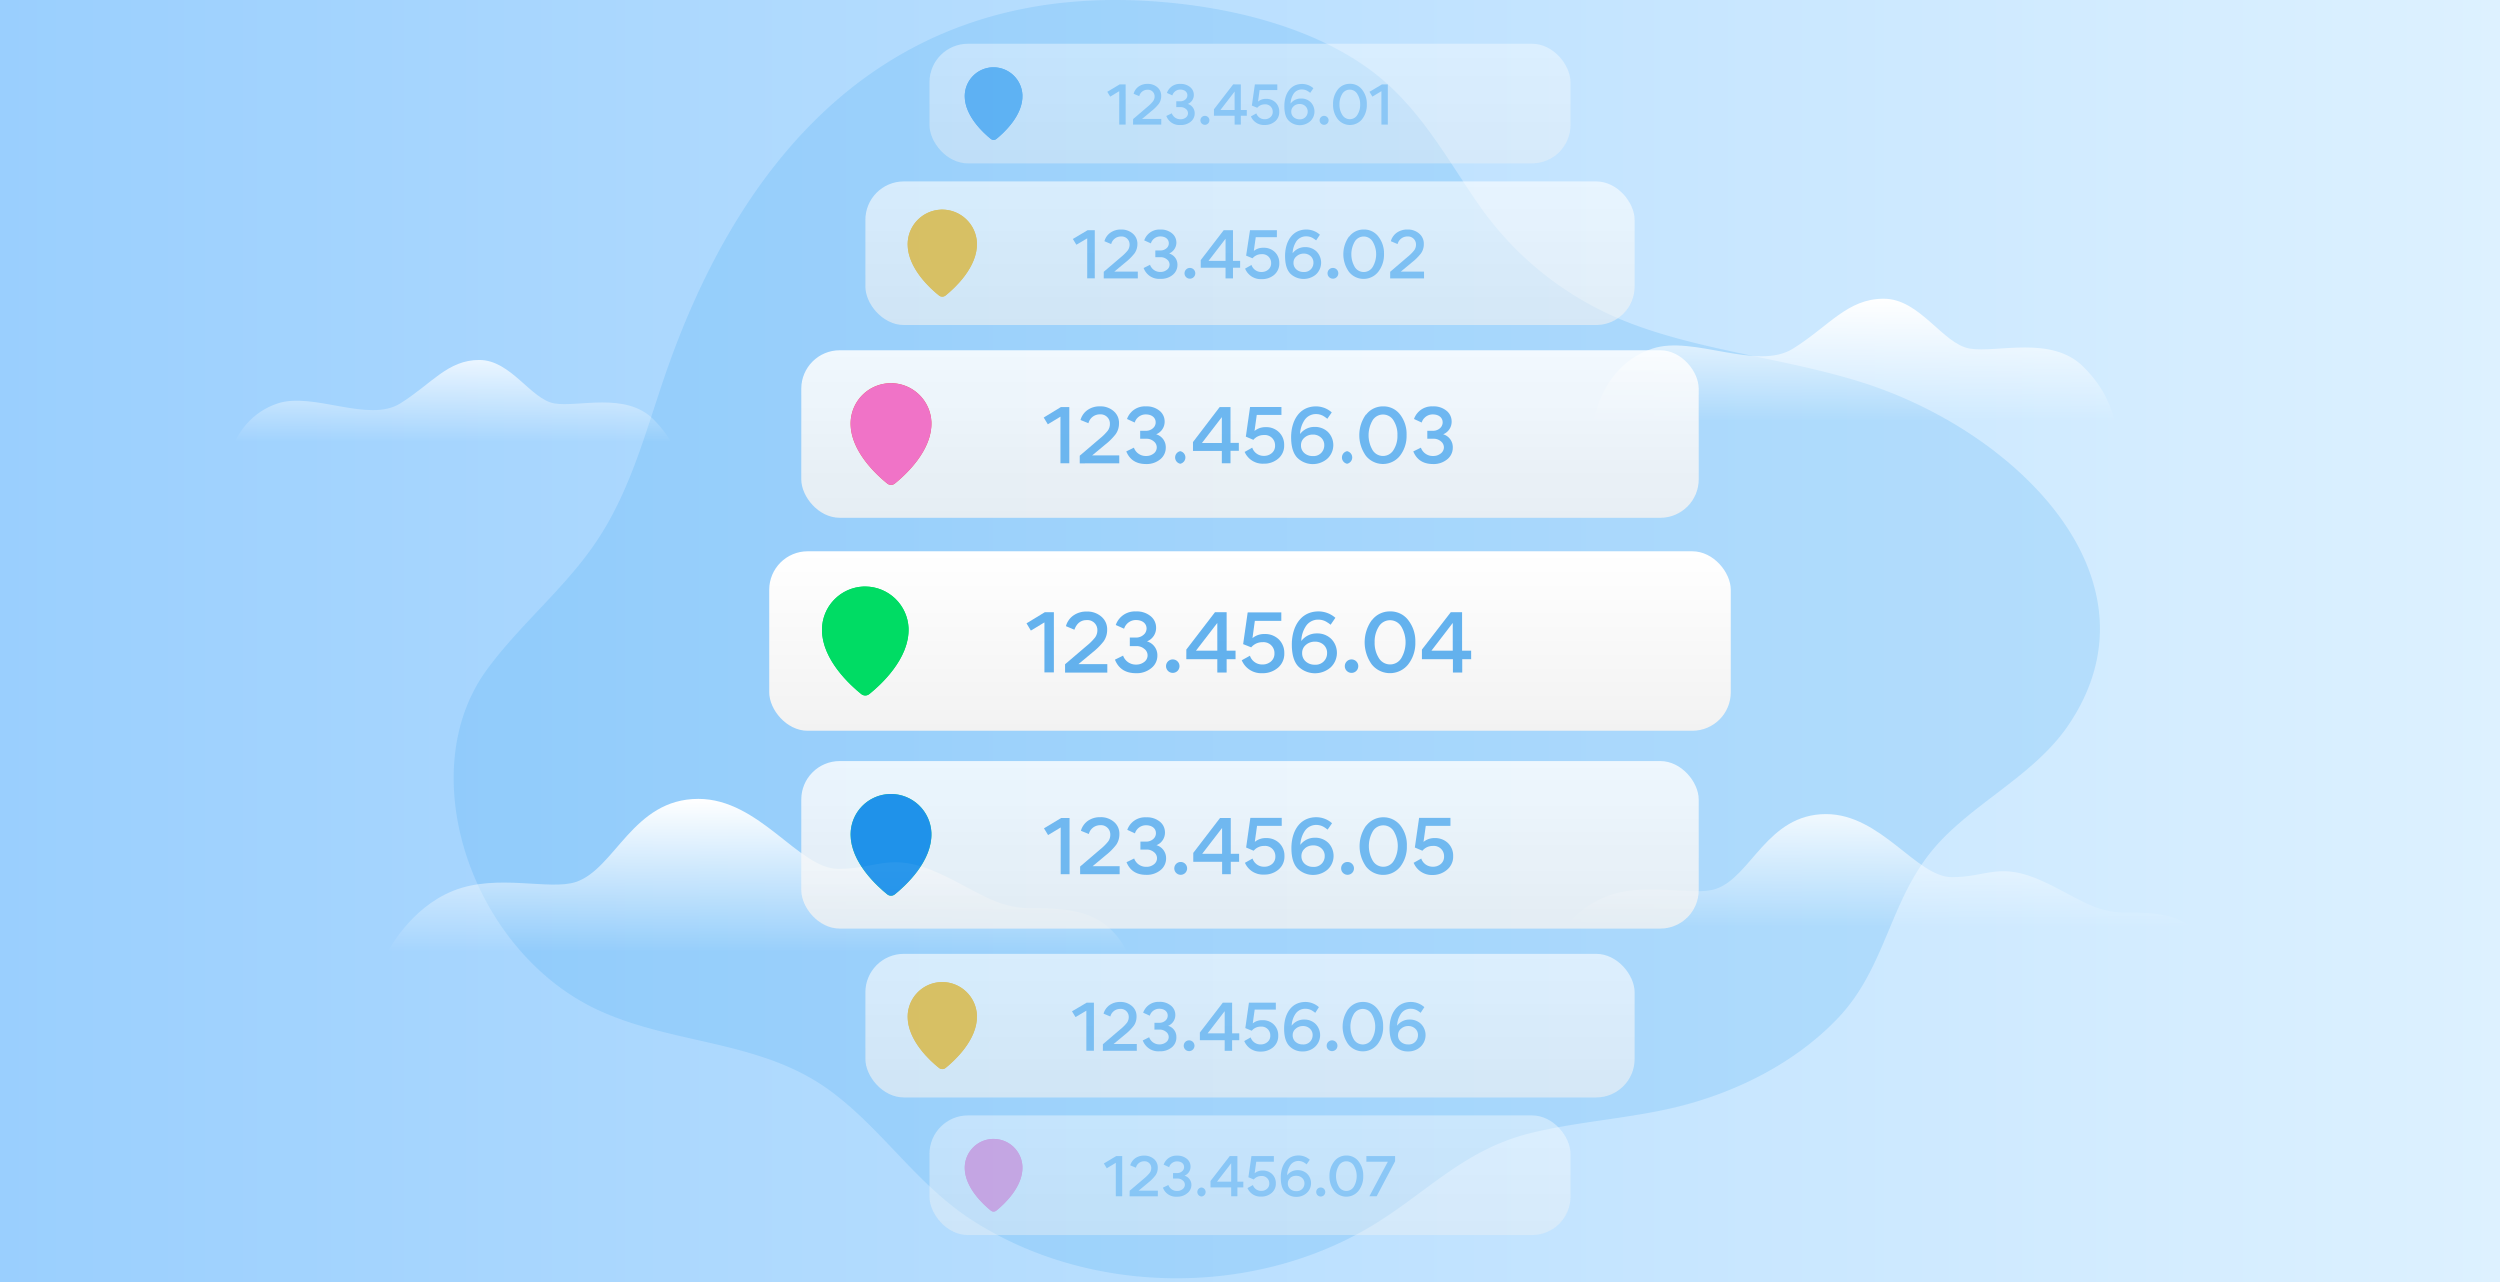 <svg id="bg" xmlns="http://www.w3.org/2000/svg" xmlns:xlink="http://www.w3.org/1999/xlink" viewBox="0 0 780 400"><rect x="0" y="0" width="780" height="400" fill="#333333" stroke="none"/><defs><style>.cls-1{fill:#00dc64;}.cls-2{fill:#f44336;}.cls-3{fill:#ffb400;}.cls-4{fill:#0082e6;}.cls-5{fill:#ff63be;}.cls-6{fill:url(#linear-gradient);}.cls-7{fill:#3fa7f3;opacity:0.2;}.cls-8{fill:url(#linear-gradient-2);}.cls-9{fill:url(#linear-gradient-3);}.cls-10{fill:url(#linear-gradient-4);}.cls-11{fill:url(#linear-gradient-5);}.cls-12{fill:url(#linear-gradient-6);}.cls-13{clip-path:url(#clip-path);}.cls-14{opacity:0.6;}.cls-15{opacity:0.85;}.cls-16{fill:url(#linear-gradient-7);}.cls-17{clip-path:url(#clip-path-2);}.cls-18{fill:url(#linear-gradient-8);}.cls-19{clip-path:url(#clip-path-3);}.cls-20{opacity:0.4;}.cls-21{fill:url(#linear-gradient-9);}.cls-22{clip-path:url(#clip-path-4);}.cls-23{opacity:0.8;}.cls-24{fill:url(#linear-gradient-10);}.cls-25{clip-path:url(#clip-path-5);}.cls-26{fill:url(#linear-gradient-11);}.cls-27{clip-path:url(#clip-path-6);}.cls-28{fill:url(#linear-gradient-12);}.cls-29{clip-path:url(#clip-path-7);}</style><linearGradient id="linear-gradient" y1="200" x2="780" y2="200" gradientTransform="translate(590 -190) rotate(90)" gradientUnits="userSpaceOnUse"><stop offset="0" stop-color="#9acffe"/><stop offset="1" stop-color="#ddf1ff"/></linearGradient><linearGradient id="linear-gradient-2" x1="578.54" y1="93.2" x2="578.54" y2="131.41" gradientUnits="userSpaceOnUse"><stop offset="0" stop-color="#fff"/><stop offset="1" stop-color="#fff" stop-opacity="0"/></linearGradient><linearGradient id="linear-gradient-3" x1="236.3" y1="249.25" x2="236.3" y2="297.02" xlink:href="#linear-gradient-2"/><linearGradient id="linear-gradient-4" x1="-6952.31" y1="2859.01" x2="-6952.31" y2="2858.01" gradientTransform="matrix(141.95, 0, 0, -33.33, 987021.64, 95394.69)" xlink:href="#linear-gradient-2"/><linearGradient id="linear-gradient-5" x1="-6966.26" y1="2848.87" x2="-6966.26" y2="2847.87" gradientTransform="matrix(207.57, 0, 0, -42.99, 1446545, 122718.57)" xlink:href="#linear-gradient-2"/><linearGradient id="linear-gradient-6" x1="390" y1="172" x2="390" y2="228" gradientUnits="userSpaceOnUse"><stop offset="0" stop-color="#fff"/><stop offset="1" stop-color="#f2f2f2"/></linearGradient><clipPath id="clip-path"><path id="SVGID" class="cls-1" d="M269.46,183a13.51,13.51,0,0,0-13,13.5c0,9.34,8.92,17.37,12.26,20.05a2,2,0,0,0,2.5,0c3.42-2.74,12.6-11,12.25-20.6A13.57,13.57,0,0,0,270,183h-.53"/></clipPath><linearGradient id="linear-gradient-7" y1="109.28" y2="161.55" xlink:href="#linear-gradient-6"/><clipPath id="clip-path-2"><path id="SVGID-2" data-name="SVGID" class="cls-2" d="M277.49,119.56a12.6,12.6,0,0,0-12.1,12.59c0,8.73,8.33,16.22,11.45,18.72a1.86,1.86,0,0,0,2.33,0c3.19-2.56,11.76-10.29,11.43-19.22A12.67,12.67,0,0,0,278,119.55h-.5"/></clipPath><linearGradient id="linear-gradient-8" y1="56.6" y2="101.4" xlink:href="#linear-gradient-6"/><clipPath id="clip-path-3"><path id="SVGID-3" data-name="SVGID" class="cls-3" d="M293.57,65.41a10.81,10.81,0,0,0-10.38,10.8c0,7.47,7.14,13.9,9.81,16a1.61,1.61,0,0,0,2,0c2.73-2.2,10.08-8.82,9.8-16.48A10.86,10.86,0,0,0,294,65.4h-.42"/></clipPath><linearGradient id="linear-gradient-9" y1="13.65" y2="50.99" xlink:href="#linear-gradient-6"/><clipPath id="clip-path-4"><path id="SVGID-4" data-name="SVGID" class="cls-4" d="M309.64,21A9,9,0,0,0,301,30c0,6.23,5.94,11.59,8.17,13.37a1.34,1.34,0,0,0,1.67,0c2.27-1.83,8.39-7.35,8.16-13.73A9.05,9.05,0,0,0,310,21h-.35"/></clipPath><linearGradient id="linear-gradient-10" y1="335.08" y2="387.35" gradientTransform="translate(0 -97.62)" xlink:href="#linear-gradient-6"/><clipPath id="clip-path-5"><path id="SVGID-5" data-name="SVGID" class="cls-1" d="M277.49,247.73a12.61,12.61,0,0,0-12.1,12.6c0,8.72,8.33,16.21,11.45,18.72a1.86,1.86,0,0,0,2.33,0c3.19-2.56,11.76-10.29,11.43-19.22A12.67,12.67,0,0,0,278,247.72h-.5"/></clipPath><linearGradient id="linear-gradient-11" y1="282.4" y2="327.2" gradientTransform="translate(0 15.2)" xlink:href="#linear-gradient-6"/><clipPath id="clip-path-6"><path id="SVGID-6" data-name="SVGID" class="cls-3" d="M293.57,306.41a10.81,10.81,0,0,0-10.38,10.8c0,7.47,7.14,13.9,9.81,16a1.61,1.61,0,0,0,2,0c2.73-2.2,10.08-8.82,9.8-16.48A10.86,10.86,0,0,0,294,306.4h-.42"/></clipPath><linearGradient id="linear-gradient-12" y1="239.45" y2="276.79" gradientTransform="translate(0 108.56)" xlink:href="#linear-gradient-6"/><clipPath id="clip-path-7"><path id="SVGID-7" data-name="SVGID" class="cls-5" d="M309.64,355.35a9,9,0,0,0-8.64,9c0,6.23,5.94,11.58,8.17,13.37a1.34,1.34,0,0,0,1.67,0c2.27-1.83,8.39-7.35,8.16-13.73a9,9,0,0,0-9-8.64h-.35"/></clipPath></defs><rect class="cls-6" x="190" y="-190" width="400" height="780" transform="translate(190 590) rotate(-90)"/><path id="Path_37508" data-name="Path 37508" class="cls-7" d="M187,315.32c23.3,10.63,50.2,9.21,71.62,24.71,16.54,12,27.21,29.4,44.6,40.62C339.36,404,389.77,404.91,427,383.06c17.9-10.51,29.49-24.56,51.36-29.74,13.92-3.3,28.47-4.28,42.44-7.39,20.4-4.55,39.66-14.47,52.9-28.56,14.66-15.62,15.86-36.22,29.46-52.42,11.92-14.2,31.17-22.67,42-38.45,31-45.29-15.51-91.81-64.26-107.21-23.46-7.41-49.59-9.76-72.37-18.49a101.75,101.75,0,0,1-46.2-35.55c-10.59-15-19.13-31.88-34.94-43.52C410.16,9.09,386.67,2.87,364.46.79,277.3-7.38,231.92,49.25,209,112.82c-7,19.29-11.5,39.54-23.48,56.94C176,183.7,162,195.14,152,208.82,128.16,241.16,147.31,297.21,187,315.32Z"/><path class="cls-8" d="M650,114.43c-9.91-9.91-26.89-4.25-35.39-5.66S599.06,93.2,587.73,93.2s-17,8.49-28.3,15.57-31.14-4.25-43.87,0c-8.5,2.83-15.57,9.91-18.4,22.64H659.91C658.5,127.17,657.08,121.51,650,114.43Z"/><path class="cls-9" d="M321.61,283.37c-10.92,0-16.94-5.59-28.66-10.92-15-6.82-19.11-1.36-31.4-1.36S237,249.25,217.88,249.25c-20.47,0-25.93,21.84-38.22,25.93-8.19,2.73-24.57-2.73-38.22,2.73S121,297,121,297H351.64C344.81,283.37,332.53,283.37,321.61,283.37Z"/><path id="Path_38000" data-name="Path 38000" class="cls-10" d="M203.86,130.82c-8.64-8.64-23.45-3.7-30.85-4.94s-13.58-13.57-23.46-13.57-14.81,7.4-24.68,13.57-27.16-3.7-38.27,0c-7.4,2.47-13.58,8.64-16,19.75h142C211.27,141.93,210,137,203.86,130.82Z"/><path id="Path_38001" data-name="Path 38001" class="cls-11" d="M663.06,284.73c-9.82,0-15.24-5-25.79-9.82-13.51-6.14-17.2-1.23-28.25-1.23S586.91,254,569.72,254c-18.43,0-23.34,19.65-34.39,23.34-7.37,2.46-22.11-2.46-34.39,2.46S482.51,297,482.51,297H690.08C683.94,284.73,672.89,284.73,663.06,284.73Z"/><rect class="cls-12" x="240" y="172" width="300" height="56" rx="12"/><path id="SVGID-8" data-name="SVGID" class="cls-1" d="M269.46,183a13.51,13.51,0,0,0-13,13.5c0,9.34,8.92,17.37,12.26,20.05a2,2,0,0,0,2.5,0c3.42-2.74,12.6-11,12.25-20.6A13.57,13.57,0,0,0,270,183h-.53"/><g class="cls-13"><rect class="cls-1" x="256.49" y="183" width="27.36" height="34.15"/></g><g class="cls-14"><path class="cls-4" d="M326,191h2.81v18.79h-2.95V194.19l-4.23,2.55-1.36-2.26Z"/><path class="cls-4" d="M332.3,207.25l6.73-5.74a17.22,17.22,0,0,0,2.63-2.61,3.78,3.78,0,0,0,.72-2.26,3.1,3.1,0,0,0-3.35-3.17q-2.71,0-3.82,3l-2.64-1.11a6,6,0,0,1,2.3-3.31,7,7,0,0,1,4.18-1.25,6.67,6.67,0,0,1,4.58,1.59,5.13,5.13,0,0,1,1.8,4.08,6.21,6.21,0,0,1-1.05,3.57,20.28,20.28,0,0,1-3.53,3.53l-4.37,3.63h9v2.66H332.3Z"/><path class="cls-4" d="M359.21,208.45a7.11,7.11,0,0,1-4.78,1.59c-3.26,0-5.45-1.42-6.57-4.23l2.54-1.25a4.2,4.2,0,0,0,4.08,2.79,3.94,3.94,0,0,0,2.54-.84,2.52,2.52,0,0,0,0-4.06,3.64,3.64,0,0,0-2.52-.86h-2v-2.67h1.85a3.47,3.47,0,0,0,2.38-.81,2.58,2.58,0,0,0,1-2c0-1.53-1.23-2.66-3.34-2.66a3.85,3.85,0,0,0-3.67,2.71L348.12,195a6.29,6.29,0,0,1,6.29-4.23,6.71,6.71,0,0,1,4.58,1.47,4.56,4.56,0,0,1,1.71,3.57,4.5,4.5,0,0,1-2.84,4.3v0a4.48,4.48,0,0,1,3.24,4.42A4.93,4.93,0,0,1,359.21,208.45Z"/><path class="cls-4" d="M365.9,205.74a2.1,2.1,0,0,1,0,4.2,2.1,2.1,0,0,1,0-4.2Z"/><path class="cls-4" d="M382.71,191v12h2.78v2.67h-2.78v4.15H379.8v-4.15h-9.67v-3L379.08,191Zm-9.56,12h6.65v-8.64Z"/><path class="cls-4" d="M387.43,206l2.55-1.41a4,4,0,0,0,3.89,2.73,3.94,3.94,0,0,0,2.66-.93,3.14,3.14,0,0,0,1.1-2.52,3.41,3.41,0,0,0-3.69-3.51,4.56,4.56,0,0,0-3.56,1.61l-2.52-1,1.42-9.91h10.49v2.66h-8.26l-.74,5.38a5.64,5.64,0,0,1,3.72-1.28A6.1,6.1,0,0,1,399,199.5a5.86,5.86,0,0,1,1.7,4.32,5.66,5.66,0,0,1-2,4.53,7.24,7.24,0,0,1-4.87,1.69A6.58,6.58,0,0,1,387.43,206Z"/><path class="cls-4" d="M407.5,195.27A8.9,8.9,0,0,0,406,200h0a6,6,0,0,1,4.88-2.37,6.18,6.18,0,0,1,4.46,1.7,6.23,6.23,0,0,1-.24,8.95,7.43,7.43,0,0,1-9.94-.26c-1.41-1.42-2.11-3.72-2.11-6.94,0-5.3,2.57-10.32,8.35-10.32a8,8,0,0,1,5.24,2l-1.49,2.16a9.44,9.44,0,0,0-1.11-.79,4.92,4.92,0,0,0-2.64-.8A4.56,4.56,0,0,0,407.5,195.27Zm-.05,5.93a3.18,3.18,0,0,0-1.18,2.55,3.36,3.36,0,0,0,1.13,2.64,4.11,4.11,0,0,0,2.81,1,3.56,3.56,0,0,0,3.84-3.55A3.38,3.38,0,0,0,413,201.2a3.88,3.88,0,0,0-2.76-1A4.12,4.12,0,0,0,407.45,201.2Z"/><path class="cls-4" d="M421.68,205.74a2.1,2.1,0,0,1,0,4.2,2.1,2.1,0,0,1,0-4.2Z"/><path class="cls-4" d="M428,193.55a7,7,0,0,1,5.71-2.79,6.92,6.92,0,0,1,5.69,2.76,10.62,10.62,0,0,1,2.18,6.84,10.74,10.74,0,0,1-2.21,6.91,7.27,7.27,0,0,1-11.4,0,11.86,11.86,0,0,1,0-13.75Zm9.19,1.94a4.08,4.08,0,0,0-7,0,8.7,8.7,0,0,0-1.3,4.89,8.79,8.79,0,0,0,1.32,4.95,4.09,4.09,0,0,0,7,0,9.77,9.77,0,0,0,0-9.84Z"/><path class="cls-4" d="M456.17,191v12H459v2.67h-2.78v4.15h-2.91v-4.15h-9.67v-3l9-11.66Zm-9.55,12h6.64v-8.64Z"/></g><g class="cls-15"><rect class="cls-16" x="250" y="109.28" width="280" height="52.27" rx="12"/><path id="SVGID-9" data-name="SVGID" class="cls-2" d="M277.49,119.56a12.6,12.6,0,0,0-12.1,12.59c0,8.73,8.33,16.22,11.45,18.72a1.86,1.86,0,0,0,2.33,0c3.19-2.56,11.76-10.29,11.43-19.22A12.67,12.67,0,0,0,278,119.55h-.5"/><g class="cls-17"><rect class="cls-5" x="265.39" y="119.55" width="25.53" height="31.87"/></g><g class="cls-14"><path class="cls-4" d="M331,127h2.62v17.54h-2.76V130l-3.94,2.38-1.28-2.11Z"/><path class="cls-4" d="M336.88,142.18l6.27-5.35a16.39,16.39,0,0,0,2.46-2.44,3.54,3.54,0,0,0,.68-2.11,2.9,2.9,0,0,0-3.14-3,3.66,3.66,0,0,0-3.56,2.76l-2.47-1a5.6,5.6,0,0,1,2.15-3.09,6.5,6.5,0,0,1,3.9-1.17,6.23,6.23,0,0,1,4.28,1.48,4.78,4.78,0,0,1,1.68,3.81,5.79,5.79,0,0,1-1,3.34,18.92,18.92,0,0,1-3.29,3.29l-4.08,3.38h8.45v2.49H336.88Z"/><path class="cls-4" d="M362,143.3a6.65,6.65,0,0,1-4.46,1.48c-3,0-5.08-1.32-6.14-3.94l2.38-1.17a3.91,3.91,0,0,0,3.8,2.6,3.72,3.72,0,0,0,2.38-.78,2.37,2.37,0,0,0,0-3.79,3.39,3.39,0,0,0-2.35-.81h-1.88v-2.48h1.72a3.24,3.24,0,0,0,2.22-.76,2.37,2.37,0,0,0,.9-1.86c0-1.44-1.15-2.49-3.12-2.49a3.58,3.58,0,0,0-3.42,2.53l-2.4-1.1a5.88,5.88,0,0,1,5.87-3.94,6.31,6.31,0,0,1,4.28,1.37,4.27,4.27,0,0,1,1.59,3.34,4.22,4.22,0,0,1-2.65,4v0a4.17,4.17,0,0,1,3,4.12A4.64,4.64,0,0,1,362,143.3Z"/><path class="cls-4" d="M368.24,140.77a2,2,0,0,1,0,3.92,2,2,0,0,1,0-3.92Z"/><path class="cls-4" d="M383.92,127v11.18h2.6v2.48h-2.6v3.88h-2.71V140.7h-9v-2.78L380.54,127ZM375,138.22h6.21v-8.07Z"/><path class="cls-4" d="M388.33,141l2.37-1.33a3.75,3.75,0,0,0,3.63,2.56,3.63,3.63,0,0,0,2.49-.88,2.9,2.9,0,0,0,1-2.35,3.19,3.19,0,0,0-3.45-3.27,4.25,4.25,0,0,0-3.32,1.5l-2.35-1,1.32-9.25h9.79v2.48h-7.7l-.7,5a5.3,5.3,0,0,1,3.48-1.19,5.65,5.65,0,0,1,4.18,1.6,5.42,5.42,0,0,1,1.59,4,5.26,5.26,0,0,1-1.86,4.23,6.76,6.76,0,0,1-4.54,1.57A6.14,6.14,0,0,1,388.33,141Z"/><path class="cls-4" d="M407.06,131a8.45,8.45,0,0,0-1.44,4.42h0a5.55,5.55,0,0,1,4.54-2.22,5.81,5.81,0,0,1,4.17,1.59,5.8,5.8,0,0,1-.23,8.35,6.93,6.93,0,0,1-9.27-.24c-1.32-1.32-2-3.47-2-6.48,0-4.95,2.4-9.63,7.8-9.63a7.45,7.45,0,0,1,4.88,1.88l-1.39,2a10,10,0,0,0-1-.74,4.66,4.66,0,0,0-2.46-.74A4.27,4.27,0,0,0,407.06,131Zm-.05,5.54a3,3,0,0,0-1.1,2.37,3.09,3.09,0,0,0,1.06,2.46,3.82,3.82,0,0,0,2.62.92,3.32,3.32,0,0,0,3.58-3.31,3.1,3.1,0,0,0-1-2.44,3.59,3.59,0,0,0-2.57-.95A3.85,3.85,0,0,0,407,136.54Z"/><path class="cls-4" d="M420.29,140.77a2,2,0,0,1,0,3.92,2,2,0,0,1,0-3.92Z"/><path class="cls-4" d="M426.21,129.39a6.56,6.56,0,0,1,5.33-2.6,6.45,6.45,0,0,1,5.31,2.58,9.9,9.9,0,0,1,2,6.38,10.09,10.09,0,0,1-2.06,6.45,6.8,6.8,0,0,1-10.64,0,11.08,11.08,0,0,1,0-12.84Zm8.58,1.81a3.82,3.82,0,0,0-6.57,0,9.23,9.23,0,0,0,0,9.19,3.81,3.81,0,0,0,6.56,0A8.06,8.06,0,0,0,436,135.8,8.15,8.15,0,0,0,434.79,131.2Z"/><path class="cls-4" d="M451.54,143.3a6.61,6.61,0,0,1-4.46,1.48c-3,0-5.08-1.32-6.13-3.94l2.37-1.17a3.92,3.92,0,0,0,3.81,2.6,3.71,3.71,0,0,0,2.37-.78,2.4,2.4,0,0,0,1-1.89,2.43,2.43,0,0,0-.94-1.9,3.42,3.42,0,0,0-2.36-.81h-1.88v-2.48H447a3.27,3.27,0,0,0,2.22-.76,2.39,2.39,0,0,0,.89-1.86c0-1.44-1.14-2.49-3.11-2.49a3.6,3.6,0,0,0-3.43,2.53l-2.4-1.1a5.88,5.88,0,0,1,5.87-3.94,6.29,6.29,0,0,1,4.28,1.37,4.27,4.27,0,0,1,1.59,3.34,4.21,4.21,0,0,1-2.64,4v0a4.17,4.17,0,0,1,3,4.12A4.61,4.61,0,0,1,451.54,143.3Z"/></g></g><g class="cls-14"><rect class="cls-18" x="270" y="56.6" width="240" height="44.8" rx="12"/><path id="SVGID-10" data-name="SVGID" class="cls-3" d="M293.57,65.41a10.81,10.81,0,0,0-10.38,10.8c0,7.47,7.14,13.9,9.81,16a1.61,1.61,0,0,0,2,0c2.73-2.2,10.08-8.82,9.8-16.48A10.86,10.86,0,0,0,294,65.4h-.42"/><g class="cls-19"><rect class="cls-3" x="283.19" y="65.4" width="21.89" height="27.32"/></g><g class="cls-14"><path class="cls-4" d="M339.32,71.83h2.25v15h-2.36V74.36l-3.38,2-1.1-1.8Z"/><path class="cls-4" d="M344.37,84.8l5.38-4.59a14.69,14.69,0,0,0,2.11-2.09,3,3,0,0,0,.57-1.8,2.48,2.48,0,0,0-2.68-2.54,3.15,3.15,0,0,0-3.06,2.37l-2.11-.89a4.79,4.79,0,0,1,1.85-2.65,5.59,5.59,0,0,1,3.34-1,5.38,5.38,0,0,1,3.66,1.27,4.11,4.11,0,0,1,1.44,3.27A4.94,4.94,0,0,1,354,79a16.38,16.38,0,0,1-2.82,2.83l-3.5,2.9H355v2.13H344.37Z"/><path class="cls-4" d="M365.89,85.76A5.67,5.67,0,0,1,362.07,87a5.15,5.15,0,0,1-5.26-3.38l2-1a3.36,3.36,0,0,0,3.26,2.23,3.19,3.19,0,0,0,2-.67,2,2,0,0,0,0-3.25,3,3,0,0,0-2-.69h-1.61V78.14H362a2.78,2.78,0,0,0,1.91-.65,2,2,0,0,0,.76-1.59c0-1.23-1-2.14-2.67-2.14a3.08,3.08,0,0,0-2.93,2.17L357,75a5,5,0,0,1,5-3.38,5.38,5.38,0,0,1,3.67,1.18,3.71,3.71,0,0,1-.9,6.29v0a3.58,3.58,0,0,1,2.59,3.53A3.94,3.94,0,0,1,365.89,85.76Z"/><path class="cls-4" d="M371.25,83.59a1.68,1.68,0,0,1,0,3.36,1.68,1.68,0,0,1,0-3.36Z"/><path class="cls-4" d="M384.69,71.83V81.4h2.23v2.14h-2.23v3.32h-2.32V83.54h-7.74V81.15l7.16-9.32Zm-7.64,9.57h5.32V74.49Z"/><path class="cls-4" d="M388.47,83.8l2-1.13a3.21,3.21,0,0,0,3.11,2.19,3.15,3.15,0,0,0,2.13-.75,2.5,2.5,0,0,0,.88-2,2.73,2.73,0,0,0-2.95-2.81,3.66,3.66,0,0,0-2.85,1.29l-2-.83L390,71.83h8.39V74h-6.6l-.6,4.3a4.49,4.49,0,0,1,3-1,4.91,4.91,0,0,1,3.59,1.36,4.7,4.7,0,0,1,1.36,3.46,4.58,4.58,0,0,1-1.59,3.63,5.81,5.81,0,0,1-3.9,1.34A5.28,5.28,0,0,1,388.47,83.8Z"/><path class="cls-4" d="M404.52,75.22A7.11,7.11,0,0,0,403.3,79h0a4.84,4.84,0,0,1,3.9-1.9,5,5,0,0,1,3.57,1.37,5,5,0,0,1-.19,7.16,6,6,0,0,1-7.95-.21c-1.13-1.14-1.69-3-1.69-5.55,0-4.24,2.06-8.26,6.68-8.26a6.37,6.37,0,0,1,4.19,1.62L410.63,75c-.37-.28-.65-.49-.88-.63a4,4,0,0,0-2.12-.63A3.67,3.67,0,0,0,404.52,75.22Zm0,4.74a2.53,2.53,0,0,0-.95,2,2.67,2.67,0,0,0,.91,2.11,3.28,3.28,0,0,0,2.24.79,2.84,2.84,0,0,0,3.07-2.84,2.69,2.69,0,0,0-.86-2.1,3.11,3.11,0,0,0-2.21-.8A3.31,3.31,0,0,0,404.49,80Z"/><path class="cls-4" d="M415.87,83.59a1.68,1.68,0,0,1,0,3.36,1.68,1.68,0,0,1,0-3.36Z"/><path class="cls-4" d="M420.94,73.84a5.61,5.61,0,0,1,4.57-2.23,5.53,5.53,0,0,1,4.55,2.21,8.46,8.46,0,0,1,1.75,5.47A8.64,8.64,0,0,1,430,84.82a5.83,5.83,0,0,1-9.12,0,9.47,9.47,0,0,1,0-11Zm7.35,1.56a3.26,3.26,0,0,0-5.62,0,7.9,7.9,0,0,0,0,7.87,3.27,3.27,0,0,0,5.62,0,7.77,7.77,0,0,0,0-7.87Z"/><path class="cls-4" d="M433.73,84.8l5.37-4.59a13.69,13.69,0,0,0,2.11-2.09,3,3,0,0,0,.58-1.8,2.49,2.49,0,0,0-2.69-2.54,3.14,3.14,0,0,0-3.05,2.37l-2.11-.89a4.82,4.82,0,0,1,1.84-2.65,5.61,5.61,0,0,1,3.34-1,5.39,5.39,0,0,1,3.67,1.27,4.11,4.11,0,0,1,1.44,3.27,4.87,4.87,0,0,1-.85,2.85,15.68,15.68,0,0,1-2.82,2.83l-3.49,2.9h7.23v2.13H433.73Z"/></g></g><g class="cls-20"><rect class="cls-21" x="290" y="13.65" width="200" height="37.33" rx="12"/><path id="SVGID-11" data-name="SVGID" class="cls-4" d="M309.64,21A9,9,0,0,0,301,30c0,6.23,5.94,11.59,8.17,13.37a1.34,1.34,0,0,0,1.67,0c2.27-1.83,8.39-7.35,8.16-13.73A9.05,9.05,0,0,0,310,21h-.35"/><g class="cls-22"><rect class="cls-4" x="301" y="20.99" width="18.24" height="22.77"/></g><g class="cls-14"><path class="cls-4" d="M349.33,26.33h1.87V38.87h-2V28.45l-2.81,1.69-.92-1.5Z"/><path class="cls-4" d="M353.54,37.15,358,33.33a11.41,11.41,0,0,0,1.76-1.75,2.49,2.49,0,0,0,.48-1.5A2.07,2.07,0,0,0,358,28a2.62,2.62,0,0,0-2.55,2l-1.76-.74A4,4,0,0,1,355.25,27a4.64,4.64,0,0,1,2.78-.83,4.48,4.48,0,0,1,3.06,1.05,3.43,3.43,0,0,1,1.2,2.73,4.12,4.12,0,0,1-.7,2.38,13.26,13.26,0,0,1-2.36,2.35l-2.91,2.42h6v1.78h-8.81Z"/><path class="cls-4" d="M371.47,38A4.72,4.72,0,0,1,368.29,39a4.3,4.3,0,0,1-4.39-2.82l1.7-.83a2.81,2.81,0,0,0,2.72,1.86,2.65,2.65,0,0,0,1.7-.56A1.68,1.68,0,0,0,370,34a2.44,2.44,0,0,0-1.68-.57H367V31.6h1.23a2.36,2.36,0,0,0,1.59-.54,1.7,1.7,0,0,0,.64-1.33c0-1-.82-1.78-2.23-1.78a2.57,2.57,0,0,0-2.45,1.81L364.08,29a4.19,4.19,0,0,1,4.19-2.82,4.53,4.53,0,0,1,3.06,1,3.08,3.08,0,0,1,1.14,2.39,3,3,0,0,1-1.89,2.86v0a3,3,0,0,1,2.16,3A3.28,3.28,0,0,1,371.47,38Z"/><path class="cls-4" d="M375.94,36.15a1.38,1.38,0,0,1,1.39,1.4,1.4,1.4,0,1,1-1.39-1.4Z"/><path class="cls-4" d="M387.14,26.33v8H389V36.1h-1.86v2.77H385.2V36.1h-6.45v-2l6-7.78Zm-6.37,8h4.43V28.56Z"/><path class="cls-4" d="M390.29,36.32l1.69-.94a2.7,2.7,0,0,0,2.6,1.82,2.63,2.63,0,0,0,1.77-.62,2.08,2.08,0,0,0,.74-1.68,2.28,2.28,0,0,0-2.47-2.34,3,3,0,0,0-2.36,1.07l-1.68-.69.94-6.61h7v1.78H393l-.5,3.59a3.77,3.77,0,0,1,2.48-.85A4.09,4.09,0,0,1,398,32a3.94,3.94,0,0,1,1.13,2.89,3.78,3.78,0,0,1-1.33,3A4.83,4.83,0,0,1,394.54,39,4.38,4.38,0,0,1,390.29,36.32Z"/><path class="cls-4" d="M403.66,29.17a6,6,0,0,0-1,3.15h0a4,4,0,0,1,3.25-1.58,4.11,4.11,0,0,1,3,1.13,4.15,4.15,0,0,1-.16,6,4.94,4.94,0,0,1-6.62-.17c-1-1-1.41-2.48-1.41-4.63,0-3.54,1.71-6.88,5.57-6.88a5.37,5.37,0,0,1,3.49,1.34l-1,1.44a6.25,6.25,0,0,0-.73-.52,3.31,3.31,0,0,0-1.76-.53A3.05,3.05,0,0,0,403.66,29.17Zm0,3.95a2.11,2.11,0,0,0-.78,1.7,2.22,2.22,0,0,0,.75,1.76,2.76,2.76,0,0,0,1.87.65A2.37,2.37,0,0,0,408,34.87a2.26,2.26,0,0,0-.72-1.75,2.56,2.56,0,0,0-1.84-.67A2.75,2.75,0,0,0,403.63,33.12Z"/><path class="cls-4" d="M413.12,36.15a1.4,1.4,0,0,1,0,2.8,1.4,1.4,0,0,1,0-2.8Z"/><path class="cls-4" d="M417.34,28a4.69,4.69,0,0,1,3.81-1.85A4.62,4.62,0,0,1,425,28a7.09,7.09,0,0,1,1.45,4.56,7.17,7.17,0,0,1-1.47,4.61,4.86,4.86,0,0,1-7.6,0,7.16,7.16,0,0,1-1.46-4.6A7.2,7.2,0,0,1,417.34,28Zm6.13,1.3a2.73,2.73,0,0,0-4.69,0,5.86,5.86,0,0,0-.86,3.26,5.89,5.89,0,0,0,.88,3.3,2.73,2.73,0,0,0,4.69,0,5.77,5.77,0,0,0,.88-3.28A5.77,5.77,0,0,0,423.47,29.31Z"/><path class="cls-4" d="M431.17,26.33H433V38.87h-2V28.45l-2.82,1.69-.91-1.5Z"/></g></g><g class="cls-23"><rect class="cls-24" x="250" y="237.45" width="280" height="52.27" rx="12"/><path id="SVGID-12" data-name="SVGID" class="cls-1" d="M277.49,247.73a12.61,12.61,0,0,0-12.1,12.6c0,8.72,8.33,16.21,11.45,18.72a1.86,1.86,0,0,0,2.33,0c3.19-2.56,11.76-10.29,11.43-19.22A12.67,12.67,0,0,0,278,247.72h-.5"/><g class="cls-25"><rect class="cls-4" x="265.39" y="247.72" width="25.53" height="31.87"/></g><g class="cls-14"><path class="cls-4" d="M331.08,255.21h2.62v17.54h-2.76V258.17L327,260.54l-1.28-2.1Z"/><path class="cls-4" d="M337,270.36l6.27-5.36a16.41,16.41,0,0,0,2.46-2.44,3.51,3.51,0,0,0,.68-2.1,2.9,2.9,0,0,0-3.14-3,3.66,3.66,0,0,0-3.56,2.75l-2.47-1a5.67,5.67,0,0,1,2.15-3.09,6.56,6.56,0,0,1,3.9-1.16,6.23,6.23,0,0,1,4.28,1.48,4.78,4.78,0,0,1,1.68,3.8,5.75,5.75,0,0,1-1,3.34,18.25,18.25,0,0,1-3.29,3.29l-4.08,3.39h8.45v2.48H337Z"/><path class="cls-4" d="M362.08,271.48a6.7,6.7,0,0,1-4.46,1.47c-3.05,0-5.08-1.32-6.14-3.94l2.38-1.16a3.92,3.92,0,0,0,3.8,2.6,3.67,3.67,0,0,0,2.38-.79,2.36,2.36,0,0,0,0-3.78,3.39,3.39,0,0,0-2.35-.81h-1.88v-2.49h1.72a3.19,3.19,0,0,0,2.22-.76,2.34,2.34,0,0,0,.9-1.86c0-1.43-1.15-2.48-3.12-2.48a3.6,3.6,0,0,0-3.43,2.53l-2.39-1.1A5.88,5.88,0,0,1,357.6,255a6.35,6.35,0,0,1,4.28,1.36,4.28,4.28,0,0,1,1.59,3.34,4.2,4.2,0,0,1-2.65,4v0a4.18,4.18,0,0,1,3,4.12A4.64,4.64,0,0,1,362.08,271.48Z"/><path class="cls-4" d="M368.33,268.94a2,2,0,1,1-1.95,2A2,2,0,0,1,368.33,268.94Z"/><path class="cls-4" d="M384,255.21v11.18h2.6v2.49H384v3.87H381.3v-3.87h-9V266.1l8.35-10.89Zm-8.92,11.18h6.21v-8.06Z"/><path class="cls-4" d="M388.42,269.19l2.37-1.32a3.76,3.76,0,0,0,3.63,2.55,3.67,3.67,0,0,0,2.49-.87,2.92,2.92,0,0,0,1-2.35,3.19,3.19,0,0,0-3.45-3.27,4.25,4.25,0,0,0-3.32,1.5l-2.35-1,1.32-9.25h9.79v2.49h-7.7l-.7,5a5.24,5.24,0,0,1,3.47-1.19,5.69,5.69,0,0,1,4.19,1.59,5.44,5.44,0,0,1,1.59,4,5.29,5.29,0,0,1-1.86,4.24,6.75,6.75,0,0,1-4.54,1.56A6.13,6.13,0,0,1,388.42,269.19Z"/><path class="cls-4" d="M407.15,259.18a8.32,8.32,0,0,0-1.44,4.41h0a5.58,5.58,0,0,1,4.54-2.22,5.81,5.81,0,0,1,4.17,1.59,5.82,5.82,0,0,1-.23,8.36,6.92,6.92,0,0,1-9.27-.25c-1.32-1.32-2-3.47-2-6.47,0-5,2.4-9.63,7.8-9.63a7.41,7.41,0,0,1,4.88,1.88l-1.39,2a9.6,9.6,0,0,0-1-.73,4.66,4.66,0,0,0-2.46-.74A4.25,4.25,0,0,0,407.15,259.18Zm0,5.53a3,3,0,0,0-1.1,2.38,3.11,3.11,0,0,0,1.06,2.46,3.86,3.86,0,0,0,2.62.92,3.33,3.33,0,0,0,3.58-3.32,3.12,3.12,0,0,0-1-2.44,3.59,3.59,0,0,0-2.57-.94A3.84,3.84,0,0,0,407.1,264.71Z"/><path class="cls-4" d="M420.38,268.94a2,2,0,1,1-1.94,2A1.95,1.95,0,0,1,420.38,268.94Z"/><path class="cls-4" d="M426.3,257.57a6.77,6.77,0,0,1,10.64,0,9.92,9.92,0,0,1,2,6.39,10.13,10.13,0,0,1-2.06,6.45,6.81,6.81,0,0,1-10.64,0,11.06,11.06,0,0,1,0-12.83Zm8.58,1.81a3.82,3.82,0,0,0-6.57,0,9.21,9.21,0,0,0,0,9.18,3.81,3.81,0,0,0,6.56,0,9.12,9.12,0,0,0,0-9.18Z"/><path class="cls-4" d="M441.06,269.19l2.37-1.32a3.76,3.76,0,0,0,3.63,2.55,3.67,3.67,0,0,0,2.49-.87,2.92,2.92,0,0,0,1-2.35,3.19,3.19,0,0,0-3.45-3.27,4.22,4.22,0,0,0-3.31,1.5l-2.36-1,1.33-9.25h9.78v2.49h-7.7l-.7,5a5.25,5.25,0,0,1,3.48-1.19,5.69,5.69,0,0,1,4.18,1.59,5.44,5.44,0,0,1,1.59,4,5.32,5.32,0,0,1-1.85,4.24A6.8,6.8,0,0,1,447,273,6.13,6.13,0,0,1,441.06,269.19Z"/></g></g><g class="cls-14"><rect class="cls-26" x="270" y="297.6" width="240" height="44.8" rx="12"/><path id="SVGID-13" data-name="SVGID" class="cls-3" d="M293.57,306.41a10.81,10.81,0,0,0-10.38,10.8c0,7.47,7.14,13.9,9.81,16a1.61,1.61,0,0,0,2,0c2.73-2.2,10.08-8.82,9.8-16.48A10.86,10.86,0,0,0,294,306.4h-.42"/><g class="cls-27"><rect class="cls-3" x="283.19" y="306.4" width="21.89" height="27.32"/></g><g class="cls-14"><path class="cls-4" d="M339.05,312.83h2.25v15h-2.36v-12.5l-3.38,2-1.1-1.8Z"/><path class="cls-4" d="M344.1,325.8l5.38-4.59a13.69,13.69,0,0,0,2.11-2.09,3,3,0,0,0,.58-1.8,2.49,2.49,0,0,0-2.69-2.54,3.14,3.14,0,0,0-3.05,2.37l-2.12-.89a4.84,4.84,0,0,1,1.85-2.65,5.59,5.59,0,0,1,3.34-1,5.38,5.38,0,0,1,3.66,1.27,4.11,4.11,0,0,1,1.44,3.27,4.86,4.86,0,0,1-.84,2.85,16.38,16.38,0,0,1-2.82,2.83l-3.5,2.9h7.24v2.13H344.1Z"/><path class="cls-4" d="M365.62,326.76A5.65,5.65,0,0,1,361.8,328a5.16,5.16,0,0,1-5.26-3.38l2-1a3.36,3.36,0,0,0,3.26,2.23,3.19,3.19,0,0,0,2-.67,2,2,0,0,0,0-3.25,2.93,2.93,0,0,0-2-.69h-1.61v-2.13h1.48a2.78,2.78,0,0,0,1.9-.65,2,2,0,0,0,.76-1.59c0-1.23-1-2.14-2.66-2.14a3.08,3.08,0,0,0-2.94,2.17l-2.06-.94a5.05,5.05,0,0,1,5-3.38,5.38,5.38,0,0,1,3.67,1.18,3.64,3.64,0,0,1,1.36,2.86,3.59,3.59,0,0,1-2.26,3.43v0a3.57,3.57,0,0,1,2.59,3.53A3.94,3.94,0,0,1,365.62,326.76Z"/><path class="cls-4" d="M371,324.59a1.68,1.68,0,0,1,0,3.36,1.68,1.68,0,0,1,0-3.36Z"/><path class="cls-4" d="M384.42,312.83v9.57h2.23v2.14h-2.23v3.32H382.1v-3.32h-7.74v-2.39l7.16-9.32Zm-7.64,9.57h5.32v-6.91Z"/><path class="cls-4" d="M388.21,324.8l2-1.13a3.21,3.21,0,0,0,3.11,2.19,3.15,3.15,0,0,0,2.13-.75,2.47,2.47,0,0,0,.88-2,2.73,2.73,0,0,0-2.95-2.81,3.63,3.63,0,0,0-2.84,1.29l-2-.83,1.13-7.92h8.39V315h-6.6l-.6,4.3a4.49,4.49,0,0,1,3-1,4.88,4.88,0,0,1,3.59,1.36,4.7,4.7,0,0,1,1.36,3.46,4.58,4.58,0,0,1-1.59,3.63,5.81,5.81,0,0,1-3.9,1.34A5.26,5.26,0,0,1,388.21,324.8Z"/><path class="cls-4" d="M404.26,316.22A7.11,7.11,0,0,0,403,320h0a4.81,4.81,0,0,1,3.89-1.9,5,5,0,0,1,3.57,1.37,5,5,0,0,1-.19,7.16,5.59,5.59,0,0,1-3.86,1.42,5.53,5.53,0,0,1-4.08-1.63c-1.14-1.14-1.69-3-1.69-5.55,0-4.24,2.05-8.26,6.68-8.26a6.36,6.36,0,0,1,4.18,1.62L410.36,316a10.07,10.07,0,0,0-.88-.63,4,4,0,0,0-2.11-.63A3.65,3.65,0,0,0,404.26,316.22Zm0,4.74a2.53,2.53,0,0,0-.94,2,2.66,2.66,0,0,0,.9,2.11,3.28,3.28,0,0,0,2.24.79,2.85,2.85,0,0,0,3.08-2.84,2.69,2.69,0,0,0-.87-2.1,3.11,3.11,0,0,0-2.21-.8A3.31,3.31,0,0,0,404.22,321Z"/><path class="cls-4" d="M415.6,324.59a1.68,1.68,0,0,1,0,3.36,1.68,1.68,0,0,1,0-3.36Z"/><path class="cls-4" d="M420.67,314.84a5.61,5.61,0,0,1,4.57-2.23,5.53,5.53,0,0,1,4.55,2.21,8.46,8.46,0,0,1,1.75,5.47,8.64,8.64,0,0,1-1.77,5.53,5.83,5.83,0,0,1-9.12,0,9.52,9.52,0,0,1,0-11ZM428,316.4a3.26,3.26,0,0,0-5.62,0,7.9,7.9,0,0,0,0,7.87,3.27,3.27,0,0,0,5.62,0,7.77,7.77,0,0,0,0-7.87Z"/><path class="cls-4" d="M437.13,316.22A7.11,7.11,0,0,0,435.9,320h0a4.81,4.81,0,0,1,3.89-1.9,5,5,0,0,1,3.57,1.37,5,5,0,0,1-.19,7.16,5.59,5.59,0,0,1-3.86,1.42,5.53,5.53,0,0,1-4.08-1.63c-1.14-1.14-1.69-3-1.69-5.55,0-4.24,2.05-8.26,6.68-8.26a6.36,6.36,0,0,1,4.18,1.62L443.23,316a10.07,10.07,0,0,0-.88-.63,4,4,0,0,0-2.11-.63A3.65,3.65,0,0,0,437.13,316.22Zm0,4.74a2.53,2.53,0,0,0-.94,2,2.66,2.66,0,0,0,.9,2.11,3.28,3.28,0,0,0,2.24.79,2.85,2.85,0,0,0,3.08-2.84,2.69,2.69,0,0,0-.87-2.1,3.11,3.11,0,0,0-2.21-.8A3.31,3.31,0,0,0,437.09,321Z"/></g></g><g class="cls-20"><rect class="cls-28" x="290" y="348.01" width="200" height="37.33" rx="12"/><path id="SVGID-14" data-name="SVGID" class="cls-5" d="M309.64,355.35a9,9,0,0,0-8.64,9c0,6.23,5.94,11.58,8.17,13.37a1.34,1.34,0,0,0,1.67,0c2.27-1.83,8.39-7.35,8.16-13.73a9,9,0,0,0-9-8.64h-.35"/><g class="cls-29"><rect class="cls-5" x="301" y="355.35" width="18.24" height="22.77"/></g><g class="cls-14"><path class="cls-4" d="M348.26,360.69h1.87v12.54h-2V362.8l-2.82,1.7-.91-1.5Z"/><path class="cls-4" d="M352.46,371.51l4.49-3.82a12.4,12.4,0,0,0,1.76-1.75,2.51,2.51,0,0,0,.48-1.5,2.08,2.08,0,0,0-2.24-2.12,2.63,2.63,0,0,0-2.55,2l-1.76-.73a4,4,0,0,1,1.54-2.21,4.64,4.64,0,0,1,2.78-.83,4.5,4.5,0,0,1,3.06,1.05,3.42,3.42,0,0,1,1.2,2.72,4.07,4.07,0,0,1-.71,2.39,13.12,13.12,0,0,1-2.35,2.35l-2.91,2.42h6v1.78h-8.82Z"/><path class="cls-4" d="M370.4,372.31a4.72,4.72,0,0,1-3.18,1.06,4.31,4.31,0,0,1-4.39-2.82l1.7-.83a2.81,2.81,0,0,0,2.72,1.86A2.71,2.71,0,0,0,369,371a1.72,1.72,0,0,0,.68-1.35,1.7,1.7,0,0,0-.67-1.36,2.45,2.45,0,0,0-1.68-.58h-1.34V366h1.23a2.27,2.27,0,0,0,1.58-.55,1.64,1.64,0,0,0,.64-1.32c0-1-.81-1.78-2.22-1.78a2.57,2.57,0,0,0-2.45,1.81l-1.71-.79a4.19,4.19,0,0,1,4.19-2.81,4.53,4.53,0,0,1,3.06,1,3.06,3.06,0,0,1,1.14,2.39,3,3,0,0,1-1.89,2.86v0a3,3,0,0,1,2.16,2.94A3.29,3.29,0,0,1,370.4,372.31Z"/><path class="cls-4" d="M374.86,370.5a1.41,1.41,0,0,1,0,2.81,1.41,1.41,0,0,1,0-2.81Z"/><path class="cls-4" d="M386.07,360.69v8h1.85v1.78h-1.85v2.77h-1.94v-2.77h-6.45v-2l6-7.78Zm-6.37,8h4.43v-5.76Z"/><path class="cls-4" d="M389.22,370.68l1.69-.94a2.69,2.69,0,0,0,2.6,1.82,2.63,2.63,0,0,0,1.77-.62,2.08,2.08,0,0,0,.74-1.68,2.28,2.28,0,0,0-2.47-2.34,3.05,3.05,0,0,0-2.37,1.07l-1.68-.69.95-6.61h7v1.78h-5.5l-.5,3.58a3.76,3.76,0,0,1,2.48-.84,4.11,4.11,0,0,1,3,1.13,3.92,3.92,0,0,1,1.13,2.88,3.78,3.78,0,0,1-1.33,3,4.85,4.85,0,0,1-3.25,1.12A4.37,4.37,0,0,1,389.22,370.68Z"/><path class="cls-4" d="M402.59,363.53a6,6,0,0,0-1,3.15h0a4,4,0,0,1,3.25-1.59,4.15,4.15,0,0,1,3,1.14,4.15,4.15,0,0,1-.16,6,4.69,4.69,0,0,1-3.22,1.19A4.61,4.61,0,0,1,401,372c-.94-.94-1.4-2.48-1.4-4.62,0-3.54,1.71-6.88,5.57-6.88a5.31,5.31,0,0,1,3.49,1.34l-1,1.44a6.57,6.57,0,0,0-.73-.53,3.4,3.4,0,0,0-1.76-.53A3.06,3.06,0,0,0,402.59,363.53Zm0,4a2.11,2.11,0,0,0-.78,1.7,2.23,2.23,0,0,0,.75,1.76,2.76,2.76,0,0,0,1.87.65,2.38,2.38,0,0,0,2.56-2.37,2.23,2.23,0,0,0-.72-1.74,2.57,2.57,0,0,0-1.84-.67A2.75,2.75,0,0,0,402.56,367.48Z"/><path class="cls-4" d="M412.05,370.5a1.41,1.41,0,1,1-1.39,1.41A1.39,1.39,0,0,1,412.05,370.5Z"/><path class="cls-4" d="M416.27,362.37a4.68,4.68,0,0,1,3.81-1.85,4.61,4.61,0,0,1,3.8,1.84,7.06,7.06,0,0,1,1.45,4.56,7.17,7.17,0,0,1-1.47,4.61,4.85,4.85,0,0,1-7.6,0A7.11,7.11,0,0,1,414.8,367,7.18,7.18,0,0,1,416.27,362.37Zm6.13,1.3a2.72,2.72,0,0,0-4.69,0,6.64,6.64,0,0,0,0,6.57,2.73,2.73,0,0,0,4.69,0,6.49,6.49,0,0,0,0-6.56Z"/><path class="cls-4" d="M435.27,360.69v1.62l-5.75,10.92h-2.27L433,362.47h-6.69v-1.78Z"/></g></g></svg>
